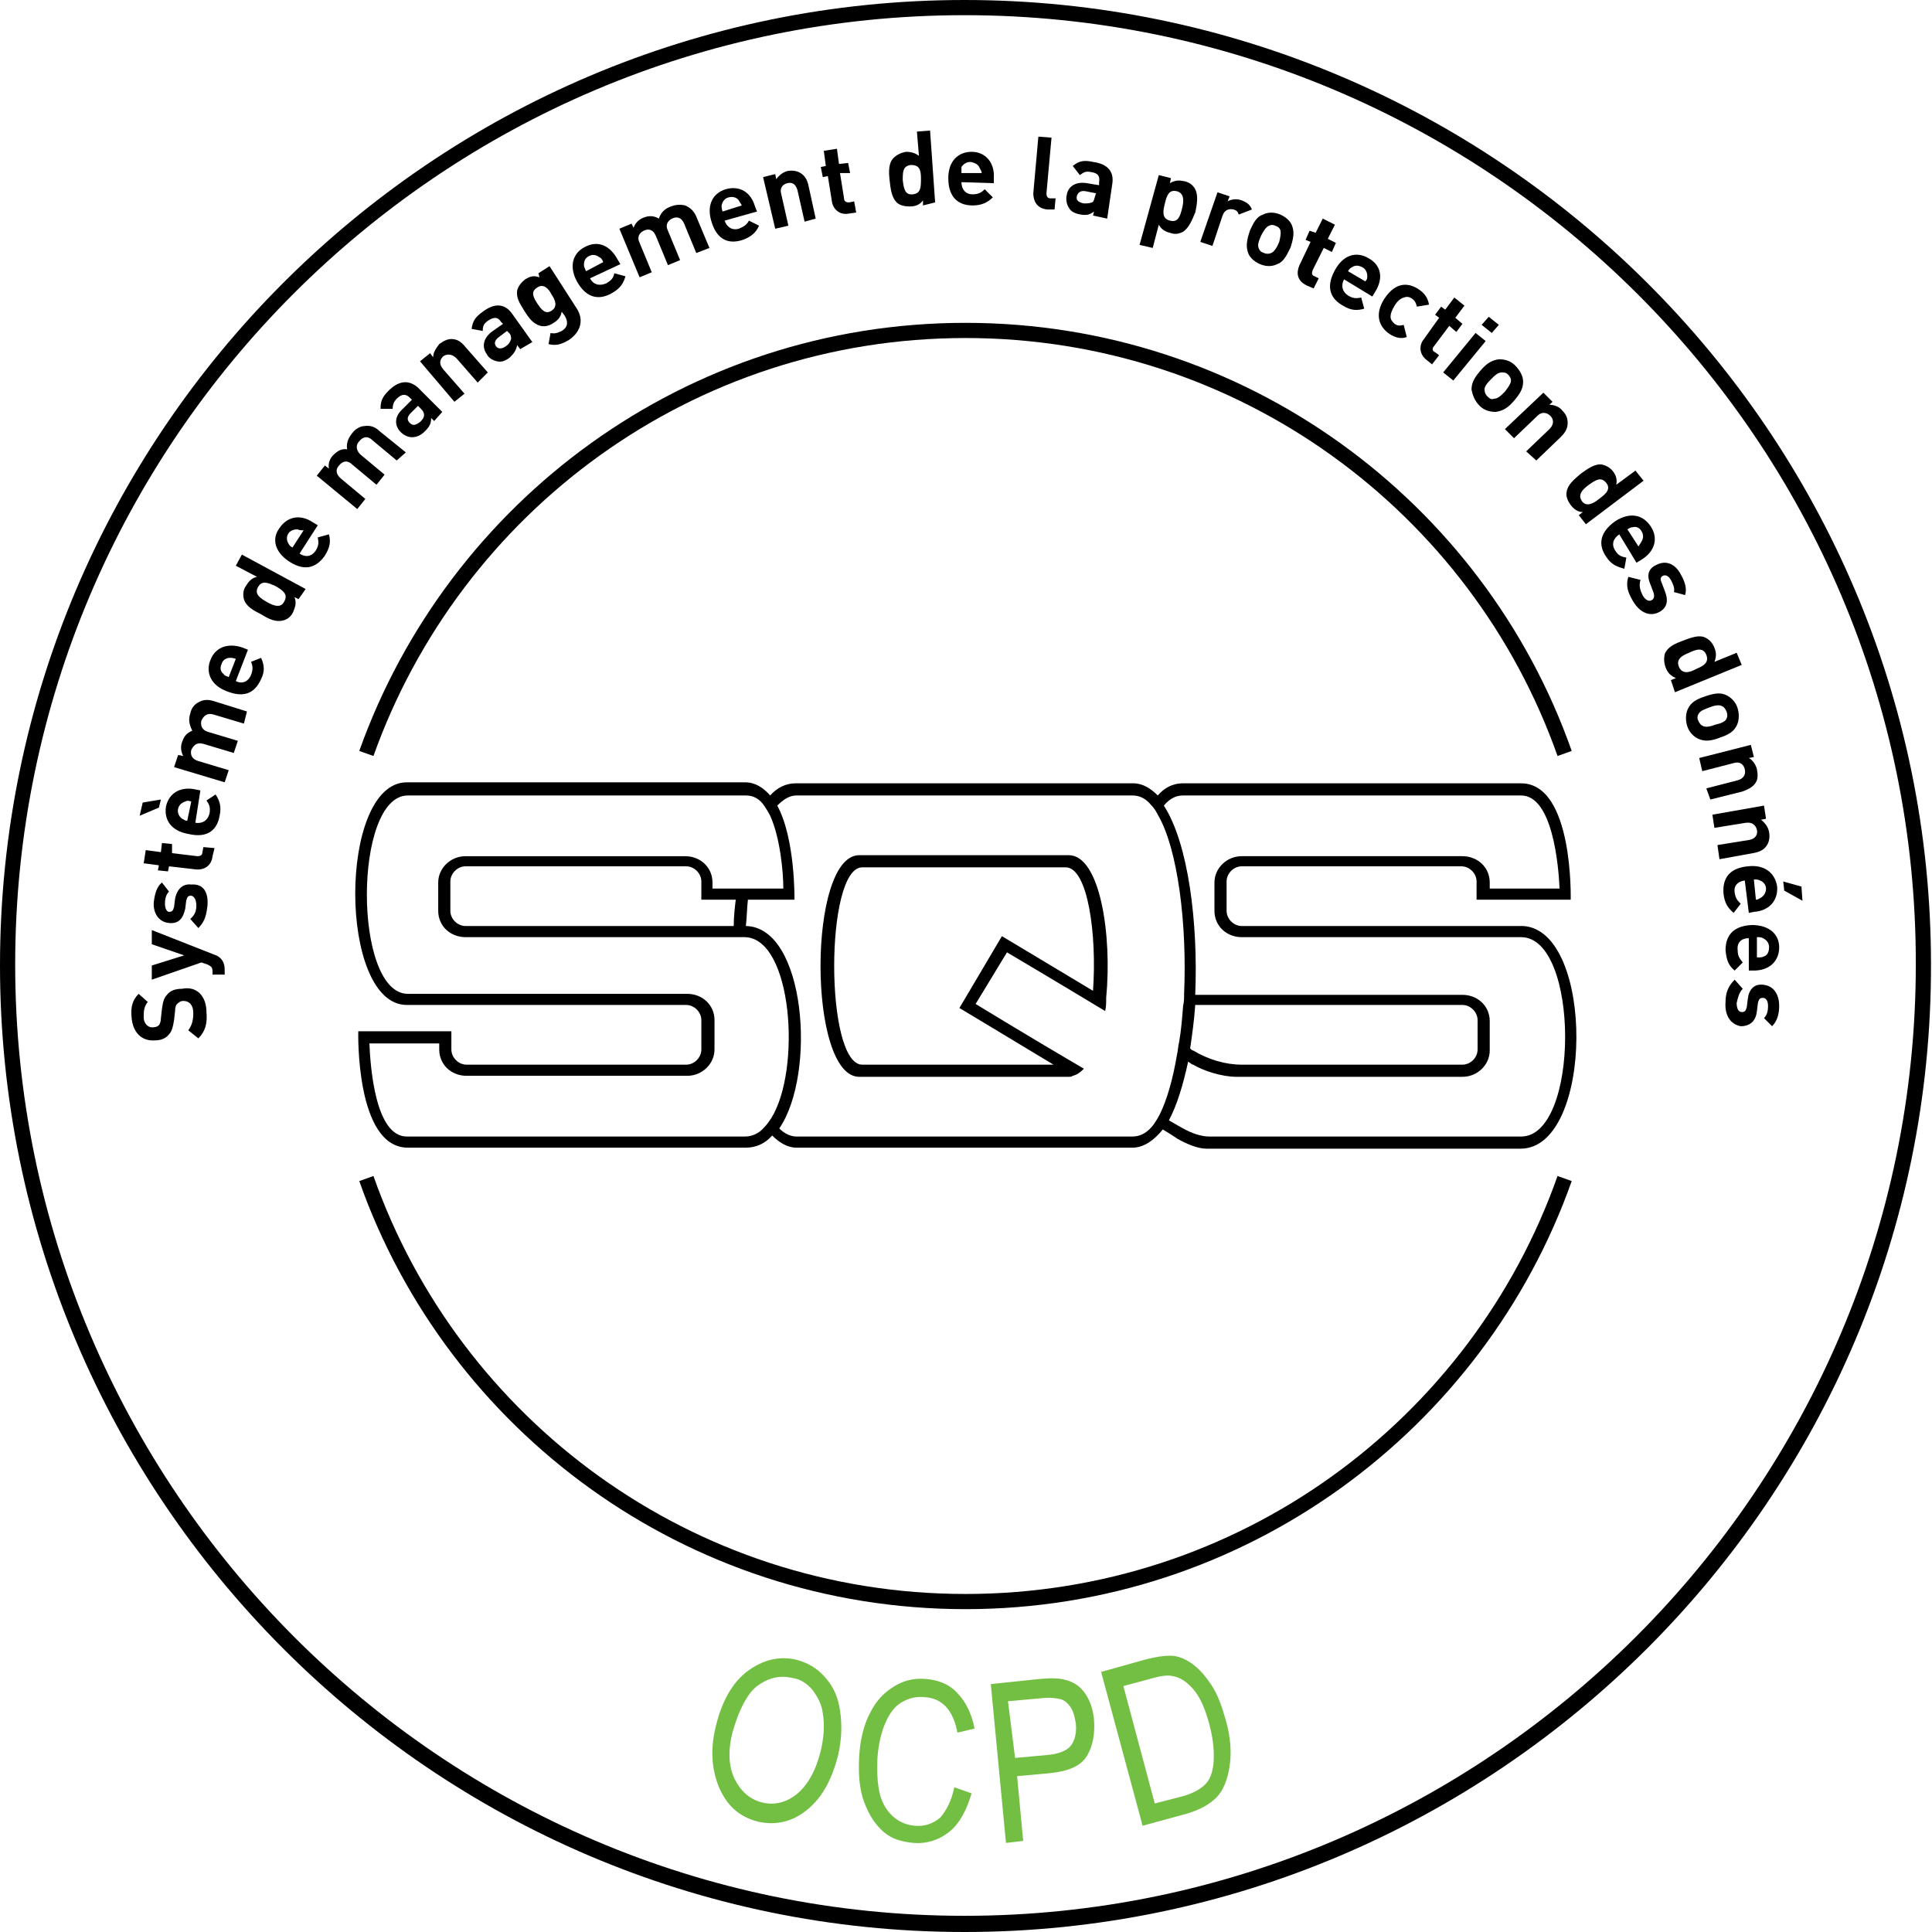<?xml version="1.0" encoding="utf-8"?>
<!-- Generator: Adobe Illustrator 27.9.6, SVG Export Plug-In . SVG Version: 9.03 Build 54986)  -->
<svg version="1.1" id="Layer_1" xmlns="http://www.w3.org/2000/svg" xmlns:xlink="http://www.w3.org/1999/xlink" x="0px" y="0px"
	 viewBox="0 0 190.9 190.9" style="enable-background:new 0 0 190.9 190.9;" xml:space="preserve">
<style type="text/css">
	.st0{fill:#73BF44;}
</style>
<g id="Calque_1_1_">
</g>
<g id="Calque_2">
	<path d="M95.3,190.9c-52.6,0-95.3-43-95.3-95.5C0,42.8,42.8,0,95.3,0c52.6,0,95.5,42.8,95.5,95.3
		C190.9,147.9,147.9,190.9,95.3,190.9 M95.3,1.5C43.6,1.5,1.5,43.6,1.5,95.3s42.1,94,93.8,94s94-42.3,94-94
		C189.4,43.6,147.1,1.5,95.3,1.5"/>
	<path d="M105.6,84.5H84.9c-5.1,0-5.1,21.9,0,21.9h20.7c0.1,0,0.3,0,0.4-0.1c0.4-0.1,0.7-0.3,1.1-0.7c-5.3-3.1-10.7-6.4-10.7-6.4
		l0,0l0,0l3.1-5.1c0,0,4.9,2.9,9.7,5.8c0.1-0.4,0.1-0.8,0.1-1.3C109.9,92.4,108.7,84.5,105.6,84.5 M108,97.9L108,97.9
		c-4.5-2.7-9-5.4-9-5.4l0,0l-4.2,7.1l0,0c0,0,4.5,2.7,9.3,5.6H85.2c-3.7,0-3.7-19.5,0-19.5h20.1C107.5,85.7,108.4,92.4,108,97.9
		 M150.5,91.5c-0.1,0-0.1,0-0.2,0l0,0l0,0l0,0h-27.6c-0.8,0-1.5-0.7-1.5-1.5v-2.9c0-0.8,0.7-1.5,1.5-1.5h21.7c0.8,0,1.5,0.7,1.5,1.5
		v1.8h0.1l0,0h9.2c0,0,0.3-11.5-4.9-11.5l0,0l0,0h-33.4c-1.1,0-1.9,0.5-2.5,1.2c-0.7-0.7-1.5-1.2-2.4-1.2H78.6
		c-0.9,0-1.8,0.4-2.5,1.2c-0.7-0.8-1.5-1.3-2.5-1.3H40.2c-6.8,0-6.8,22,0,22h27.6c0.8,0,1.5,0.7,1.5,1.5v2.9c0,0.8-0.7,1.5-1.5,1.5
		H46.1c-0.8,0-1.5-0.7-1.5-1.5v-1.8h-9.2c0,0-0.3,11.5,4.9,11.5h33.4c1,0,1.9-0.4,2.6-1.2c0.7,0.7,1.5,1.2,2.4,1.2h33.2
		c1.1,0,2.1-0.7,3-1.8c0.8,0.5,1.3,0.8,1.4,0.9c0.9,0.5,2,1,2.9,1h3l0,0h28.1C157.5,113.4,157.6,91.9,150.5,91.5 M76.2,110.5
		c-0.2,0.3-0.4,0.6-0.7,0.9c-0.5,0.6-1.2,0.9-1.9,0.9H40.2c-3.1,0-3.6-6.8-3.7-9.2h6.9v0.6c0,1.5,1.2,2.6,2.7,2.6h21.8
		c1.5,0,2.7-1.2,2.7-2.6v-2.9c0-1.5-1.2-2.6-2.7-2.6H40.3c-5.4,0-5.4-19.6,0-19.6h33.4c0.8,0,1.4,0.4,1.8,1c0.2,0.3,0.4,0.6,0.6,1
		c1,2.2,1.3,5.6,1.3,7.2h-7v-0.6c0-1.5-1.2-2.6-2.7-2.6H46c-1.5,0-2.7,1.2-2.7,2.6V90c0,1.5,1.2,2.6,2.7,2.6h27.6l0,0
		C78.3,92.7,79.2,105.7,76.2,110.5 M72.7,88.9c-0.1,0.8-0.2,1.7-0.2,2.6H46c-0.8,0-1.5-0.7-1.5-1.5v-2.9c0-0.8,0.7-1.5,1.5-1.5h21.8
		c0.8,0,1.5,0.7,1.5,1.5v1.8H72.7z M114.6,110.1c-0.2,0.4-0.4,0.7-0.6,1c-0.6,0.8-1.3,1.2-2.1,1.2H78.7c-0.6,0-1.2-0.3-1.7-0.8
		c3.7-5.4,2.6-19.9-3.3-20c0.1-0.9,0.1-1.7,0.2-2.6h4.6c0,0,0.1-6-1.7-9.3c0.6-0.6,1.2-1,1.9-1h33.2c0.7,0,1.3,0.3,1.8,0.9
		c0.3,0.3,0.5,0.6,0.7,1c2,3.4,2.9,10.9,2.6,17.7c0,0.4,0,0.8-0.1,1.2c-0.1,1.3-0.2,2.5-0.4,3.6c-0.1,0.4-0.1,0.8-0.2,1.2
		C115.9,106.6,115.3,108.7,114.6,110.1 M150.3,112.3h-28h-2.8c-0.8,0-1.7-0.3-2.6-0.8c-0.2-0.1-0.7-0.4-1.4-0.8
		c0.8-1.5,1.4-3.5,1.9-5.8c0.3,0.2,0.4,0.3,0.5,0.3c1,0.6,2.8,1.2,4.3,1.2h0.2l0,0h22.1c1.5,0,2.7-1.2,2.7-2.6v-2.9
		c0-1.5-1.2-2.6-2.7-2.6h-26.4c0.3-7.2-0.7-15-3.1-18.7c0.5-0.6,1.1-1,1.9-1h33.4c3.1,0,3.7,6.9,3.8,9.2h-6.9v-0.6
		c0-1.5-1.2-2.6-2.7-2.6h-21.8c-1.5,0-2.7,1.2-2.7,2.6V90c0,1.5,1.2,2.6,2.7,2.6h27.6C156.1,92.6,156.1,112.3,150.3,112.3
		 M117.6,103.6c0.2-1.4,0.4-2.8,0.5-4.3h26.4c0.8,0,1.5,0.7,1.5,1.5v2.9c0,0.8-0.7,1.5-1.5,1.5h-21.8c-1.6,0-3.3-0.5-4.8-1.4
		C117.8,103.8,117.7,103.7,117.6,103.6"/>
	<g>
		<path d="M95.4,33.4c27,0,50,17.2,58.5,41.3l1.4-0.5c-8.7-24.7-32.3-42.3-59.9-42.3S44.3,49.5,35.5,74.2l1.4,0.5
			C45.5,50.6,68.4,33.4,95.4,33.4z"/>
		<path d="M153.9,116.2c-8.5,24.1-31.5,41.3-58.5,41.3s-50-17.2-58.5-41.3l-1.4,0.5c8.7,24.7,32.3,42.3,59.9,42.3
			s51.2-17.7,59.9-42.3L153.9,116.2z"/>
	</g>
	<g>
		<path d="M20.4,100c0.1,1.1-0.1,1.9-0.8,2.6l-1-0.8c0.4-0.5,0.5-1.1,0.5-1.7c0-0.8-0.4-1.2-1-1.2c-0.2,0-0.4,0.1-0.6,0.3
			c-0.1,0.1-0.2,0.3-0.2,0.7l-0.1,0.9c-0.1,0.6-0.2,1.1-0.5,1.4c-0.3,0.4-0.8,0.6-1.4,0.6c-1.3,0.1-2.2-0.8-2.3-2.3
			c-0.1-1,0.1-1.7,0.7-2.3l0.9,0.8c-0.4,0.5-0.4,1-0.4,1.5c0,0.7,0.5,1.1,1,1c0.2,0,0.4-0.1,0.5-0.2s0.2-0.4,0.2-0.7l0.1-0.9
			c0.1-0.7,0.2-1.1,0.5-1.4c0.3-0.4,0.8-0.6,1.5-0.6C19.5,97.4,20.4,98.5,20.4,100z"/>
		<path d="M21.1,94.3c0.3,0.1,0.5,0.2,0.7,0.4c0.3,0.3,0.4,0.7,0.4,1.1v0.5H21V96c0-0.4-0.1-0.5-0.5-0.7l-0.6-0.2L15,96.8v-1.4
			l3.2-1L15,93.3v-1.4L21.1,94.3z"/>
		<path d="M20.5,89.5c-0.1,0.8-0.2,1.5-0.9,2.2l-0.8-0.9c0.5-0.4,0.6-0.9,0.6-1.3s-0.1-0.9-0.5-1c-0.3,0-0.4,0.1-0.5,0.5l-0.1,0.8
			c-0.2,0.9-0.6,1.5-1.6,1.4c-1.1-0.1-1.6-1.1-1.5-2.1c0.1-0.8,0.3-1.5,0.8-1.9l0.7,0.9c-0.3,0.3-0.4,0.7-0.4,1.2s0.2,0.8,0.4,0.8
			c0.3,0,0.4-0.1,0.5-0.5l0.1-0.8c0.2-1,0.8-1.5,1.6-1.4C20.2,87.3,20.6,88.3,20.5,89.5z"/>
		<path d="M21,84.6c-0.1,1-0.9,1.4-1.7,1.3l-2.6-0.3l-0.1,0.5l-1-0.1l0.1-0.5l-1.5-0.2l0.2-1.3l1.5,0.2l0.1-0.9l1,0.1v0.9l2.5,0.3
			c0.3,0,0.5-0.1,0.5-0.4l0.1-0.5l1.1,0.1L21,84.6z"/>
		<path d="M15.7,79.8l-1.9,0.8l0.3-1.3l1.8-0.3L15.7,79.8z M19.3,81.3c0.7,0.1,1.2-0.2,1.4-0.9c0.1-0.6,0-0.9-0.3-1.3l0.9-0.6
			c0.4,0.6,0.6,1.2,0.4,2.1c-0.2,1.2-1,2.3-3.1,1.8c-1.7-0.3-2.4-1.4-2.2-2.7c0.3-1.4,1.5-2,2.9-1.7l0.5,0.1L19.3,81.3z M18.3,79.2
			c-0.3,0.1-0.6,0.3-0.7,0.7c-0.1,0.4,0.1,0.8,0.4,1c0.2,0.1,0.3,0.2,0.5,0.2l0.4-1.9C18.6,79.1,18.5,79.1,18.3,79.2z"/>
		<path d="M24.1,71.5l-3-0.9c-0.7-0.2-1,0.2-1.2,0.6c-0.1,0.4,0,0.9,0.6,1.1l3,0.9l-0.4,1.2l-3-0.9c-0.7-0.2-1,0.2-1.2,0.6
			c-0.1,0.4,0,0.9,0.7,1.1l3,0.9l-0.4,1.2l-5-1.5l0.4-1.2l0.5,0.1c-0.2-0.4-0.3-0.9-0.1-1.4c0.2-0.6,0.5-0.9,1-1.1
			c-0.3-0.6-0.4-1.1-0.2-1.7c0.1-0.5,0.4-0.9,0.8-1.1c0.5-0.3,1-0.3,1.6-0.1l3.2,1L24.1,71.5z"/>
		<path d="M23.3,67.3c0.6,0.3,1.2,0.1,1.5-0.6c0.2-0.5,0.2-0.9,0-1.3l1-0.4c0.3,0.7,0.4,1.3,0,2.1c-0.5,1.1-1.4,2-3.4,1.2
			c-1.6-0.6-2.1-1.9-1.6-3.1c0.5-1.3,1.8-1.7,3.2-1.2l0.5,0.2L23.3,67.3z M22.7,65c-0.3,0-0.7,0.2-0.8,0.6c-0.2,0.4-0.1,0.8,0.2,1
			c0.1,0.2,0.3,0.2,0.5,0.3l0.7-1.8C23,65,22.9,65,22.7,65z"/>
		<path d="M29.5,59.2L29.1,59c0.2,0.5,0.1,0.9-0.1,1.4s-0.6,0.8-1,0.9c-0.7,0.2-1.4-0.1-2.2-0.6c-0.8-0.4-1.5-0.8-1.7-1.5
			c-0.1-0.4-0.1-0.9,0.2-1.3c0.3-0.5,0.6-0.8,1.1-0.9l-2.1-1.1l0.6-1.1l6.3,3.4L29.5,59.2z M25.5,58c-0.4,0.7,0.2,1.1,0.9,1.5
			c0.7,0.4,1.4,0.6,1.7-0.1c0.4-0.7-0.2-1.1-0.9-1.5C26.5,57.6,25.9,57.3,25.5,58z"/>
		<path d="M29.6,54.7c0.6,0.4,1.2,0.3,1.6-0.3c0.3-0.5,0.3-0.8,0.2-1.3l1.1-0.3c0.2,0.7,0.1,1.3-0.4,2.1c-0.7,1-1.8,1.7-3.5,0.6
			c-1.4-0.9-1.8-2.2-1-3.3c0.8-1.2,2.1-1.4,3.3-0.6l0.5,0.3L29.6,54.7z M29.4,52.3c-0.3,0-0.7,0.1-0.9,0.4s-0.2,0.7,0,1
			c0.1,0.2,0.2,0.3,0.4,0.4l1.1-1.7C29.7,52.4,29.6,52.4,29.4,52.3z"/>
		<path d="M39.2,45.5l-2.4-2c-0.5-0.5-1-0.3-1.3,0.1c-0.3,0.3-0.4,0.8,0.1,1.3l2.4,2l-0.8,1l-2.4-2c-0.5-0.5-1-0.3-1.3,0.1
			c-0.3,0.3-0.4,0.8,0.2,1.3l2.4,2l-0.8,1l-4-3.3l0.8-1l0.4,0.3c-0.1-0.5,0.1-1,0.4-1.3c0.4-0.4,0.8-0.7,1.4-0.6
			c-0.1-0.6,0.1-1.1,0.5-1.6c0.3-0.4,0.8-0.7,1.2-0.7c0.6-0.1,1.1,0.1,1.5,0.5l2.6,2.1L39.2,45.5z"/>
		<path d="M42.9,41.6l-0.3-0.3c0,0.5-0.1,0.8-0.6,1.3c-0.4,0.4-0.8,0.6-1.3,0.6c-0.4,0-0.8-0.2-1.1-0.5c-0.6-0.6-0.7-1.5,0.2-2.3
			l0.9-0.9l-0.2-0.2c-0.4-0.4-0.8-0.4-1.3,0.1c-0.3,0.3-0.4,0.6-0.4,1h-1.2c0-0.8,0.2-1.2,0.8-1.8c1-1,2-1.1,2.9-0.3l2.4,2.4
			L42.9,41.6z M41.3,40.1l-0.7,0.7c-0.4,0.4-0.4,0.7-0.1,1c0.3,0.3,0.6,0.2,1-0.1c0.2-0.2,0.4-0.4,0.4-0.7c0-0.2-0.1-0.4-0.3-0.6
			L41.3,40.1z"/>
		<path d="M47.2,37.8l-2.1-2.4c-0.5-0.5-1-0.4-1.3-0.2c-0.3,0.3-0.5,0.7,0,1.3l2.1,2.4l-1,0.8l-3.4-4l1-0.8l0.3,0.4
			c0-0.5,0.3-0.9,0.6-1.3c0.4-0.3,0.8-0.5,1.2-0.5c0.6,0,1,0.3,1.4,0.8l2.2,2.5L47.2,37.8z"/>
		<path d="M51.4,34.5l-0.3-0.4c-0.1,0.5-0.3,0.8-0.7,1.2c-0.5,0.4-0.9,0.5-1.3,0.4c-0.4-0.1-0.8-0.3-1-0.7c-0.5-0.7-0.4-1.6,0.6-2.3
			l1-0.7l-0.2-0.2c-0.3-0.5-0.7-0.5-1.3-0.1c-0.4,0.3-0.5,0.5-0.5,1l-1.1-0.2c0.1-0.8,0.4-1.2,1.1-1.7c1.2-0.9,2.2-0.8,2.9,0.2
			l2,2.8L51.4,34.5z M50.1,32.7l-0.8,0.6c-0.4,0.3-0.5,0.6-0.3,0.9c0.2,0.3,0.6,0.3,1,0c0.3-0.2,0.4-0.4,0.5-0.7
			c0-0.2,0-0.4-0.2-0.6L50.1,32.7z"/>
		<path d="M56.2,33.6c-0.7,0.4-1.2,0.6-2,0.4l0.2-1.1c0.4,0.1,0.7,0,1.1-0.2c0.7-0.4,0.6-1,0.3-1.5l-0.3-0.4
			c-0.1,0.5-0.3,0.8-0.8,1.1c-0.4,0.3-0.9,0.4-1.3,0.3c-0.7-0.2-1.1-0.7-1.6-1.5s-0.8-1.3-0.7-2c0.1-0.4,0.4-0.8,0.8-1.1
			c0.5-0.3,0.8-0.4,1.4-0.2L53.2,27l1.1-0.7l2.7,4.2C57.7,31.6,57.4,32.8,56.2,33.6z M53.1,28.4c-0.7,0.4-0.4,1,0,1.6
			s0.8,1.1,1.4,0.7s0.4-1,0-1.6C54.2,28.5,53.7,28,53.1,28.4z"/>
		<path d="M58.3,27.5c0.3,0.6,0.9,0.8,1.6,0.5c0.5-0.3,0.7-0.5,0.8-1l1.1,0.3c-0.2,0.7-0.5,1.2-1.4,1.7c-1.1,0.6-2.4,0.6-3.4-1.2
			c-0.8-1.5-0.4-2.8,0.8-3.4c1.3-0.7,2.5-0.1,3.2,1.2l0.3,0.5L58.3,27.5z M59.2,25.4c-0.3-0.2-0.6-0.3-1-0.1
			c-0.4,0.2-0.5,0.5-0.5,0.9c0,0.2,0.1,0.3,0.2,0.6l1.7-0.9C59.5,25.6,59.4,25.5,59.2,25.4z"/>
		<path d="M68.8,25l-1.2-2.9c-0.3-0.7-0.8-0.7-1.2-0.5c-0.4,0.2-0.7,0.6-0.4,1.2l1.2,2.9L66,26.2l-1.2-2.9c-0.3-0.7-0.8-0.7-1.2-0.5
			s-0.7,0.6-0.4,1.2l1.2,2.9l-1.2,0.5l-2-4.8l1.2-0.5l0.2,0.4c0.2-0.5,0.5-0.8,1-1c0.5-0.2,1-0.2,1.5,0.1c0.2-0.6,0.6-1,1.2-1.2
			c0.5-0.2,1-0.2,1.4-0.1c0.5,0.2,0.9,0.6,1.1,1.1l1.3,3.1L68.8,25z"/>
		<path d="M71.6,21.8c0.2,0.6,0.7,1,1.4,0.8c0.5-0.2,0.8-0.4,1-0.8l1,0.5c-0.3,0.7-0.8,1.1-1.6,1.4c-1.2,0.4-2.5,0.2-3.1-1.8
			c-0.5-1.6,0.1-2.8,1.4-3.2c1.4-0.4,2.5,0.3,2.9,1.7l0.2,0.5L71.6,21.8z M73,19.8c-0.2-0.3-0.6-0.4-1-0.3s-0.6,0.4-0.7,0.8
			c0,0.2,0,0.3,0.1,0.6l1.9-0.6C73.2,20.1,73.1,20,73,19.8z"/>
		<path d="M79.5,21.9l-0.7-3.1c-0.2-0.7-0.6-0.8-1-0.7s-0.8,0.4-0.6,1.1l0.7,3.1l-1.3,0.3l-1.2-5.1l1.2-0.3l0.1,0.5
			c0.3-0.4,0.7-0.7,1.1-0.8c0.5-0.1,1,0,1.3,0.2c0.5,0.3,0.7,0.8,0.8,1.3l0.7,3.2L79.5,21.9z"/>
		<path d="M83.9,21.1c-1,0.2-1.6-0.5-1.7-1.2l-0.4-2.5l-0.5,0.1l-0.2-1l0.5-0.1l-0.2-1.5l1.3-0.2l0.2,1.5l0.9-0.1l0.2,1h-1l0.4,2.5
			c0,0.3,0.2,0.4,0.5,0.4l0.5-0.1l0.2,1.1L83.9,21.1z"/>
		<path d="M91.2,20.3v-0.5c-0.3,0.4-0.7,0.6-1.3,0.6c-0.5,0-1-0.1-1.3-0.4c-0.5-0.5-0.6-1.3-0.7-2.2c-0.1-0.9-0.1-1.7,0.4-2.2
			c0.3-0.3,0.7-0.5,1.2-0.6c0.5,0,0.9,0.1,1.3,0.4L90.6,13l1.3-0.1l0.5,7.1L91.2,20.3z M90,16.3c-0.8,0.1-0.8,0.7-0.8,1.5
			c0.1,0.8,0.2,1.5,1,1.4s0.8-0.7,0.8-1.6S90.8,16.3,90,16.3z"/>
		<path d="M95,18c0,0.7,0.4,1.2,1.1,1.2c0.6,0,0.9-0.2,1.2-0.5l0.8,0.8c-0.5,0.5-1.1,0.8-2,0.8c-1.2,0-2.4-0.6-2.4-2.7
			c0-1.7,1-2.6,2.3-2.6c1.4,0,2.3,1.1,2.2,2.6v0.5L95,18z M96.8,16.6c-0.1-0.3-0.4-0.5-0.9-0.6c-0.4,0-0.7,0.2-0.9,0.5
			c0,0.3,0,0.4,0,0.6h2C97,16.9,96.9,16.8,96.8,16.6z"/>
		<path d="M103.5,20.7c-1.1-0.1-1.4-0.9-1.4-1.6l0.5-5.6l1.3,0.1l-0.5,5.5c0,0.3,0.1,0.5,0.4,0.5h0.5l-0.1,1.1H103.5z"/>
		<path d="M108,21.3l0.1-0.4c-0.4,0.3-0.7,0.4-1.3,0.3c-0.6-0.1-1-0.3-1.2-0.7c-0.2-0.3-0.3-0.8-0.2-1.2c0.1-0.8,0.8-1.4,2-1.2
			l1.2,0.2V18c0.1-0.6-0.1-0.9-0.8-1c-0.5-0.1-0.7,0-1.1,0.3l-0.7-0.9c0.6-0.5,1.1-0.6,2-0.4c1.5,0.2,2.1,1,1.9,2.2l-0.5,3.4
			L108,21.3z M108.3,19.1l-1-0.2c-0.5-0.1-0.8,0.1-0.9,0.5s0.2,0.6,0.7,0.7c0.3,0,0.5,0,0.8-0.1c0.2-0.1,0.2-0.3,0.3-0.6L108.3,19.1
			z"/>
		<path d="M116.9,22.9c-0.4,0.2-0.8,0.3-1.3,0.1c-0.5-0.1-0.9-0.4-1.1-0.8l-0.6,2.3l-1.3-0.3l1.9-6.9l1.2,0.3l-0.1,0.5
			c0.5-0.3,0.9-0.3,1.4-0.2c0.5,0.1,0.9,0.4,1.1,0.8c0.3,0.6,0.2,1.4,0,2.3C117.8,21.7,117.5,22.5,116.9,22.9z M116.3,18.9
			c-0.8-0.2-1,0.4-1.2,1.2c-0.2,0.8-0.3,1.5,0.5,1.7s1-0.4,1.2-1.2S117,19.1,116.3,18.9z"/>
		<path d="M122.4,21.2c-0.1-0.3-0.2-0.4-0.5-0.5c-0.4-0.1-0.9,0-1.1,0.6l-1,3l-1.2-0.4l1.7-4.9l1.2,0.4l-0.2,0.5
			c0.3-0.2,0.9-0.3,1.4-0.1c0.5,0.2,0.8,0.4,1,0.9L122.4,21.2z"/>
		<path d="M126.2,26.1c-0.4,0.2-1,0.3-1.7,0s-1.1-0.8-1.2-1.2c-0.2-0.6-0.1-1.2,0.2-2.1c0.4-0.9,0.7-1.4,1.3-1.6
			c0.4-0.2,1-0.3,1.7,0s1.1,0.8,1.2,1.2c0.2,0.6,0.1,1.2-0.2,2.1C127.1,25.3,126.8,25.9,126.2,26.1z M126.5,22.7
			c-0.1-0.2-0.2-0.3-0.5-0.4c-0.2-0.1-0.4-0.1-0.6,0c-0.3,0.1-0.6,0.6-0.8,1c-0.2,0.5-0.4,0.9-0.2,1.3c0.1,0.2,0.2,0.3,0.5,0.4
			c0.2,0.1,0.5,0.1,0.7,0c0.3-0.1,0.6-0.6,0.8-1.1C126.5,23.5,126.6,23,126.5,22.7z"/>
		<path d="M129.1,28.2c-1-0.5-1-1.3-0.7-2l1.1-2.3l-0.5-0.2l0.4-0.9L130,23l0.7-1.4l1.2,0.6l-0.7,1.4L132,24l-0.4,0.9l-0.8-0.4
			l-1.1,2.2c-0.1,0.3-0.1,0.5,0.2,0.6l0.4,0.2l-0.5,1L129.1,28.2z"/>
		<path d="M132.8,27.6c-0.3,0.6-0.2,1.2,0.4,1.6c0.5,0.3,0.8,0.3,1.3,0.2l0.3,1.1c-0.7,0.2-1.3,0.2-2.1-0.3
			c-1.1-0.6-1.8-1.7-0.8-3.5c0.8-1.5,2.1-1.9,3.3-1.2c1.3,0.7,1.5,2,0.7,3.3l-0.3,0.5L132.8,27.6z M135.1,27.3
			c0-0.3-0.1-0.7-0.5-0.9c-0.4-0.2-0.7-0.2-1,0c-0.2,0.1-0.3,0.2-0.4,0.4l1.7,1C135.1,27.6,135.1,27.5,135.1,27.3z"/>
		<path d="M137.3,33c-0.9-0.6-1.6-1.8-0.5-3.5c1.2-1.8,2.5-1.5,3.4-0.9c0.6,0.4,0.9,0.9,1,1.5l-1.2,0.2c-0.1-0.4-0.2-0.6-0.5-0.8
			c-0.3-0.2-0.5-0.2-0.8-0.1s-0.6,0.3-0.9,0.8c-0.3,0.5-0.4,0.8-0.4,1.1c0,0.3,0.2,0.5,0.4,0.7c0.3,0.2,0.5,0.2,0.9,0.1l0.3,1.2
			C138.5,33.5,137.9,33.4,137.3,33z"/>
		<path d="M141,35.6c-0.8-0.6-0.8-1.5-0.3-2.1l1.5-2.1l-0.4-0.3l0.6-0.8l0.4,0.3l0.9-1.2l1,0.8l-0.9,1.2l0.7,0.6l-0.6,0.8l-0.7-0.6
			l-1.5,2c-0.2,0.2-0.2,0.5,0.1,0.6l0.4,0.3l-0.7,0.9L141,35.6z"/>
		<path d="M142.6,36.8l3.2-3.9l1,0.8l-3.2,3.9L142.6,36.8z M146.4,32.1l0.7-0.8l1,0.8l-0.7,0.8L146.4,32.1z"/>
		<path d="M147.8,40.7c-0.5,0-1.1-0.1-1.6-0.6s-0.7-1.1-0.8-1.6c0-0.7,0.3-1.2,0.9-1.9c0.6-0.7,1.1-1,1.8-1.1c0.5,0,1.1,0.1,1.6,0.6
			s0.8,1.1,0.8,1.6c0,0.7-0.3,1.2-0.9,1.9C149,40.3,148.5,40.6,147.8,40.7z M149.3,37.6c0-0.2-0.1-0.4-0.3-0.6
			c-0.2-0.2-0.4-0.2-0.6-0.2c-0.4,0-0.7,0.3-1.1,0.7c-0.4,0.4-0.7,0.8-0.6,1.1c0,0.2,0.1,0.4,0.3,0.6c0.2,0.2,0.4,0.3,0.6,0.2
			c0.4,0,0.7-0.3,1.1-0.7C149,38.3,149.3,37.9,149.3,37.6z"/>
		<path d="M150.8,44.6l2.3-2.2c0.5-0.5,0.4-1,0.1-1.3c-0.3-0.3-0.8-0.5-1.3,0l-2.3,2.2l-0.9-0.9l3.8-3.6l0.9,0.9l-0.3,0.3
			c0.5,0,1,0.2,1.3,0.6c0.4,0.4,0.5,0.8,0.5,1.2c0,0.6-0.3,1-0.7,1.4l-2.4,2.3L150.8,44.6z"/>
		<path d="M156,50.9l0.4-0.3c-0.5,0-0.9-0.3-1.2-0.7s-0.5-0.9-0.4-1.3c0.1-0.7,0.7-1.2,1.4-1.8c0.7-0.5,1.4-1,2.1-0.9
			c0.4,0.1,0.8,0.3,1.1,0.7s0.4,0.8,0.3,1.3l1.9-1.4l0.8,1l-5.7,4.3L156,50.9z M158.7,47.7c-0.5-0.6-1-0.3-1.7,0.2s-1.1,1-0.7,1.6
			s1.1,0.3,1.7-0.2C158.7,48.8,159.2,48.3,158.7,47.7z"/>
		<path d="M160,52.8c-0.6,0.4-0.8,1-0.4,1.6c0.3,0.5,0.6,0.6,1.1,0.7l-0.2,1.1c-0.7-0.2-1.3-0.4-1.8-1.2c-0.7-1-0.8-2.3,0.9-3.5
			c1.4-0.9,2.7-0.7,3.5,0.5s0.4,2.5-0.9,3.3l-0.5,0.3L160,52.8z M162.2,53.5c0.2-0.3,0.2-0.7,0-1c-0.2-0.4-0.6-0.5-0.9-0.4
			c-0.2,0-0.3,0.1-0.5,0.2l1.1,1.7C162,53.8,162.1,53.7,162.2,53.5z"/>
		<path d="M161.3,59.3c-0.4-0.7-0.7-1.4-0.4-2.3l1.2,0.3c-0.2,0.6,0,1.1,0.2,1.5s0.6,0.7,0.9,0.5c0.2-0.1,0.3-0.3,0.2-0.7l-0.3-0.8
			c-0.4-0.9-0.3-1.6,0.6-2c1-0.5,1.9,0,2.4,1c0.4,0.7,0.6,1.4,0.4,2l-1.1-0.3c0.1-0.4-0.1-0.8-0.3-1.2c-0.3-0.5-0.6-0.5-0.8-0.4
			s-0.3,0.3-0.1,0.7l0.3,0.8c0.4,1,0.2,1.7-0.6,2.1C162.9,61,161.9,60.4,161.3,59.3z"/>
		<path d="M165.1,67.2l0.5-0.2c-0.5-0.2-0.8-0.5-1-1s-0.2-1-0.1-1.4c0.3-0.7,1-1,1.8-1.3s1.6-0.6,2.2-0.3c0.4,0.2,0.7,0.5,0.9,1
			s0.2,0.9,0,1.4l2.2-0.9l0.5,1.2l-6.6,2.7L165.1,67.2z M168.6,64.7c-0.3-0.7-0.9-0.6-1.7-0.2c-0.8,0.3-1.3,0.7-1,1.4
			c0.3,0.7,1,0.6,1.7,0.2C168.3,65.8,168.9,65.5,168.6,64.7z"/>
		<path d="M167.8,73c-0.4-0.2-0.9-0.6-1.1-1.3c-0.2-0.7-0.1-1.3,0.1-1.7c0.3-0.6,0.8-0.9,1.7-1.2c0.9-0.3,1.5-0.4,2.1-0.1
			c0.4,0.2,0.9,0.6,1.1,1.3c0.2,0.7,0.1,1.3-0.1,1.7c-0.3,0.6-0.8,0.9-1.7,1.2C169.1,73.2,168.5,73.3,167.8,73z M170.6,71
			c0.1-0.2,0.1-0.4,0-0.7c-0.1-0.2-0.2-0.4-0.4-0.5c-0.3-0.2-0.8-0.1-1.3,0.1s-0.9,0.3-1.1,0.7c-0.1,0.2-0.1,0.4,0,0.6
			s0.2,0.4,0.4,0.5c0.3,0.2,0.8,0.1,1.3-0.1C170,71.5,170.5,71.3,170.6,71z"/>
		<path d="M168.6,77.9l3.1-0.8c0.7-0.2,0.8-0.7,0.7-1.1s-0.4-0.8-1.1-0.6l-3.1,0.8l-0.3-1.3l5.1-1.3l0.3,1.2l-0.5,0.1
			c0.4,0.2,0.7,0.7,0.8,1.1c0.1,0.5,0.1,1-0.1,1.3c-0.3,0.5-0.8,0.7-1.3,0.9L169,79L168.6,77.9z"/>
		<path d="M169.7,83.5l3.1-0.5c0.7-0.1,0.9-0.6,0.8-1c-0.1-0.4-0.4-0.8-1.1-0.7l-3.1,0.5l-0.2-1.3l5.1-0.9l0.2,1.3L174,81
			c0.4,0.3,0.7,0.7,0.8,1.2s0,1-0.2,1.3c-0.3,0.5-0.8,0.7-1.4,0.8l-3.3,0.6L169.7,83.5z"/>
		<path d="M172.4,87c-0.7,0.1-1.1,0.5-1,1.2c0.1,0.6,0.3,0.8,0.6,1.1l-0.7,0.9c-0.6-0.5-0.9-1-1-1.9c-0.1-1.2,0.3-2.5,2.4-2.7
			c1.7-0.2,2.7,0.7,2.9,2c0.1,1.4-0.8,2.4-2.3,2.5l-0.5,0.1L172.4,87z M174,88.7c0.3-0.2,0.5-0.5,0.5-0.9s-0.3-0.7-0.6-0.8
			c-0.2-0.1-0.3-0.1-0.6-0.1l0.2,2C173.7,88.9,173.8,88.8,174,88.7z M176.3,88l-0.1-0.9l1.8,0.5l0.1,1.4L176.3,88z"/>
		<path d="M172.8,92.7c-0.7,0-1.2,0.4-1.1,1.2c0,0.6,0.2,0.8,0.5,1.2l-0.8,0.8c-0.6-0.5-0.8-1-0.9-2c0-1.2,0.5-2.4,2.6-2.5
			c1.7,0,2.7,0.9,2.7,2.2c0,1.4-1,2.3-2.5,2.3h-0.5V92.7z M174.3,94.5c0.3-0.1,0.5-0.4,0.5-0.9c0-0.4-0.2-0.7-0.6-0.9
			c-0.2-0.1-0.3-0.1-0.6-0.1v2C174,94.6,174.1,94.6,174.3,94.5z"/>
		<path d="M170.5,99c0-0.8,0.2-1.5,0.9-2.2l0.8,0.9c-0.4,0.4-0.5,1-0.6,1.4c0,0.4,0.1,0.9,0.5,0.9c0.3,0,0.4-0.1,0.5-0.5l0.1-0.8
			c0.1-0.9,0.6-1.5,1.5-1.4c1.1,0.1,1.6,1,1.6,2.1c0,0.8-0.2,1.5-0.7,2l-0.8-0.8c0.3-0.3,0.4-0.7,0.4-1.2s-0.2-0.8-0.5-0.8
			s-0.4,0.1-0.5,0.5l-0.1,0.8c-0.1,1-0.7,1.5-1.6,1.5C170.9,101.2,170.4,100.2,170.5,99z"/>
	</g>
</g>
<g id="Calque_3">
	<g>
		<path class="st0" d="M70.7,170.7c0.6-2.6,1.7-4.5,3.2-5.6s3.1-1.5,4.8-1.1c1.1,0.3,2,0.8,2.8,1.7s1.3,1.9,1.5,3.3
			c0.2,1.3,0.2,2.8-0.2,4.5c-0.6,2.3-1.5,4-2.9,5.2c-1.5,1.3-3.2,1.7-5,1.3c-1.9-0.5-3.1-1.6-3.9-3.5
			C70.3,174.7,70.2,172.8,70.7,170.7z M72.4,171.1c-0.5,1.9-0.4,3.5,0.2,4.7s1.5,2,2.7,2.3s2.4,0,3.4-0.8c1.1-0.9,1.9-2.3,2.4-4.3
			c0.3-1.3,0.4-2.5,0.2-3.7c-0.1-0.9-0.5-1.6-1-2.3c-0.5-0.6-1.2-1.1-2-1.2c-1.3-0.3-2.4,0-3.5,0.8C73.8,167.4,73,169,72.4,171.1z"
			/>
		<path class="st0" d="M94.3,176.6l1.7,0.6c-0.5,1.7-1.2,3-2.2,3.8s-2.2,1.2-3.5,1.1c-1.2-0.1-2.2-0.4-3-1.1s-1.4-1.6-1.9-2.9
			c-0.5-1.3-0.6-2.9-0.5-4.6c0.1-1.7,0.5-3.2,1.1-4.3c0.6-1.2,1.4-2,2.4-2.6s2-0.8,3.1-0.7c1.2,0.1,2.3,0.5,3.1,1.4
			c0.8,0.8,1.4,2,1.7,3.5l-1.7,0.4c-0.4-2.2-1.5-3.4-3.2-3.5c-0.9-0.1-1.6,0.1-2.3,0.5c-0.7,0.4-1.2,1.1-1.6,2s-0.7,2.1-0.8,3.5
			c-0.1,2.2,0.1,3.8,0.8,4.9c0.7,1.1,1.7,1.7,2.9,1.8c0.9,0.1,1.8-0.2,2.5-0.8C93.5,178.9,94,178,94.3,176.6z"/>
		<path class="st0" d="M99.4,182.1l-1.5-15.7l4.8-0.5c1.1-0.1,2-0.1,2.6,0.1c0.8,0.2,1.4,0.6,1.9,1.3s0.8,1.6,0.9,2.6
			c0.1,1.4-0.1,2.6-0.7,3.6s-1.8,1.5-3.6,1.7l-3.3,0.3l0.6,6.4L99.4,182.1z M100.3,173.7l3.3-0.3c1-0.1,1.8-0.4,2.2-0.9
			c0.4-0.5,0.6-1.3,0.5-2.2c-0.1-0.6-0.2-1.1-0.5-1.6c-0.3-0.4-0.6-0.7-1-0.8s-1-0.2-1.9-0.1l-3.3,0.3L100.3,173.7z"/>
		<path class="st0" d="M112.9,180.4l-4.1-15.2l4.3-1.2c1.1-0.3,1.9-0.4,2.5-0.4c0.8,0,1.5,0.3,2.2,0.8s1.3,1.2,1.9,2.1s1,2,1.4,3.4
			c0.5,1.7,0.6,3.3,0.4,4.6s-0.6,2.4-1.3,3.1c-0.7,0.7-1.6,1.2-2.9,1.6L112.9,180.4z M114.1,178.2l2.7-0.7c1.1-0.3,1.8-0.7,2.3-1.2
			s0.7-1.2,0.8-2c0.1-1.1,0-2.4-0.4-3.9s-0.9-2.7-1.6-3.5s-1.4-1.2-2.1-1.3c-0.5-0.1-1.2,0-2.2,0.3l-2.6,0.7L114.1,178.2z"/>
	</g>
</g>
</svg>

